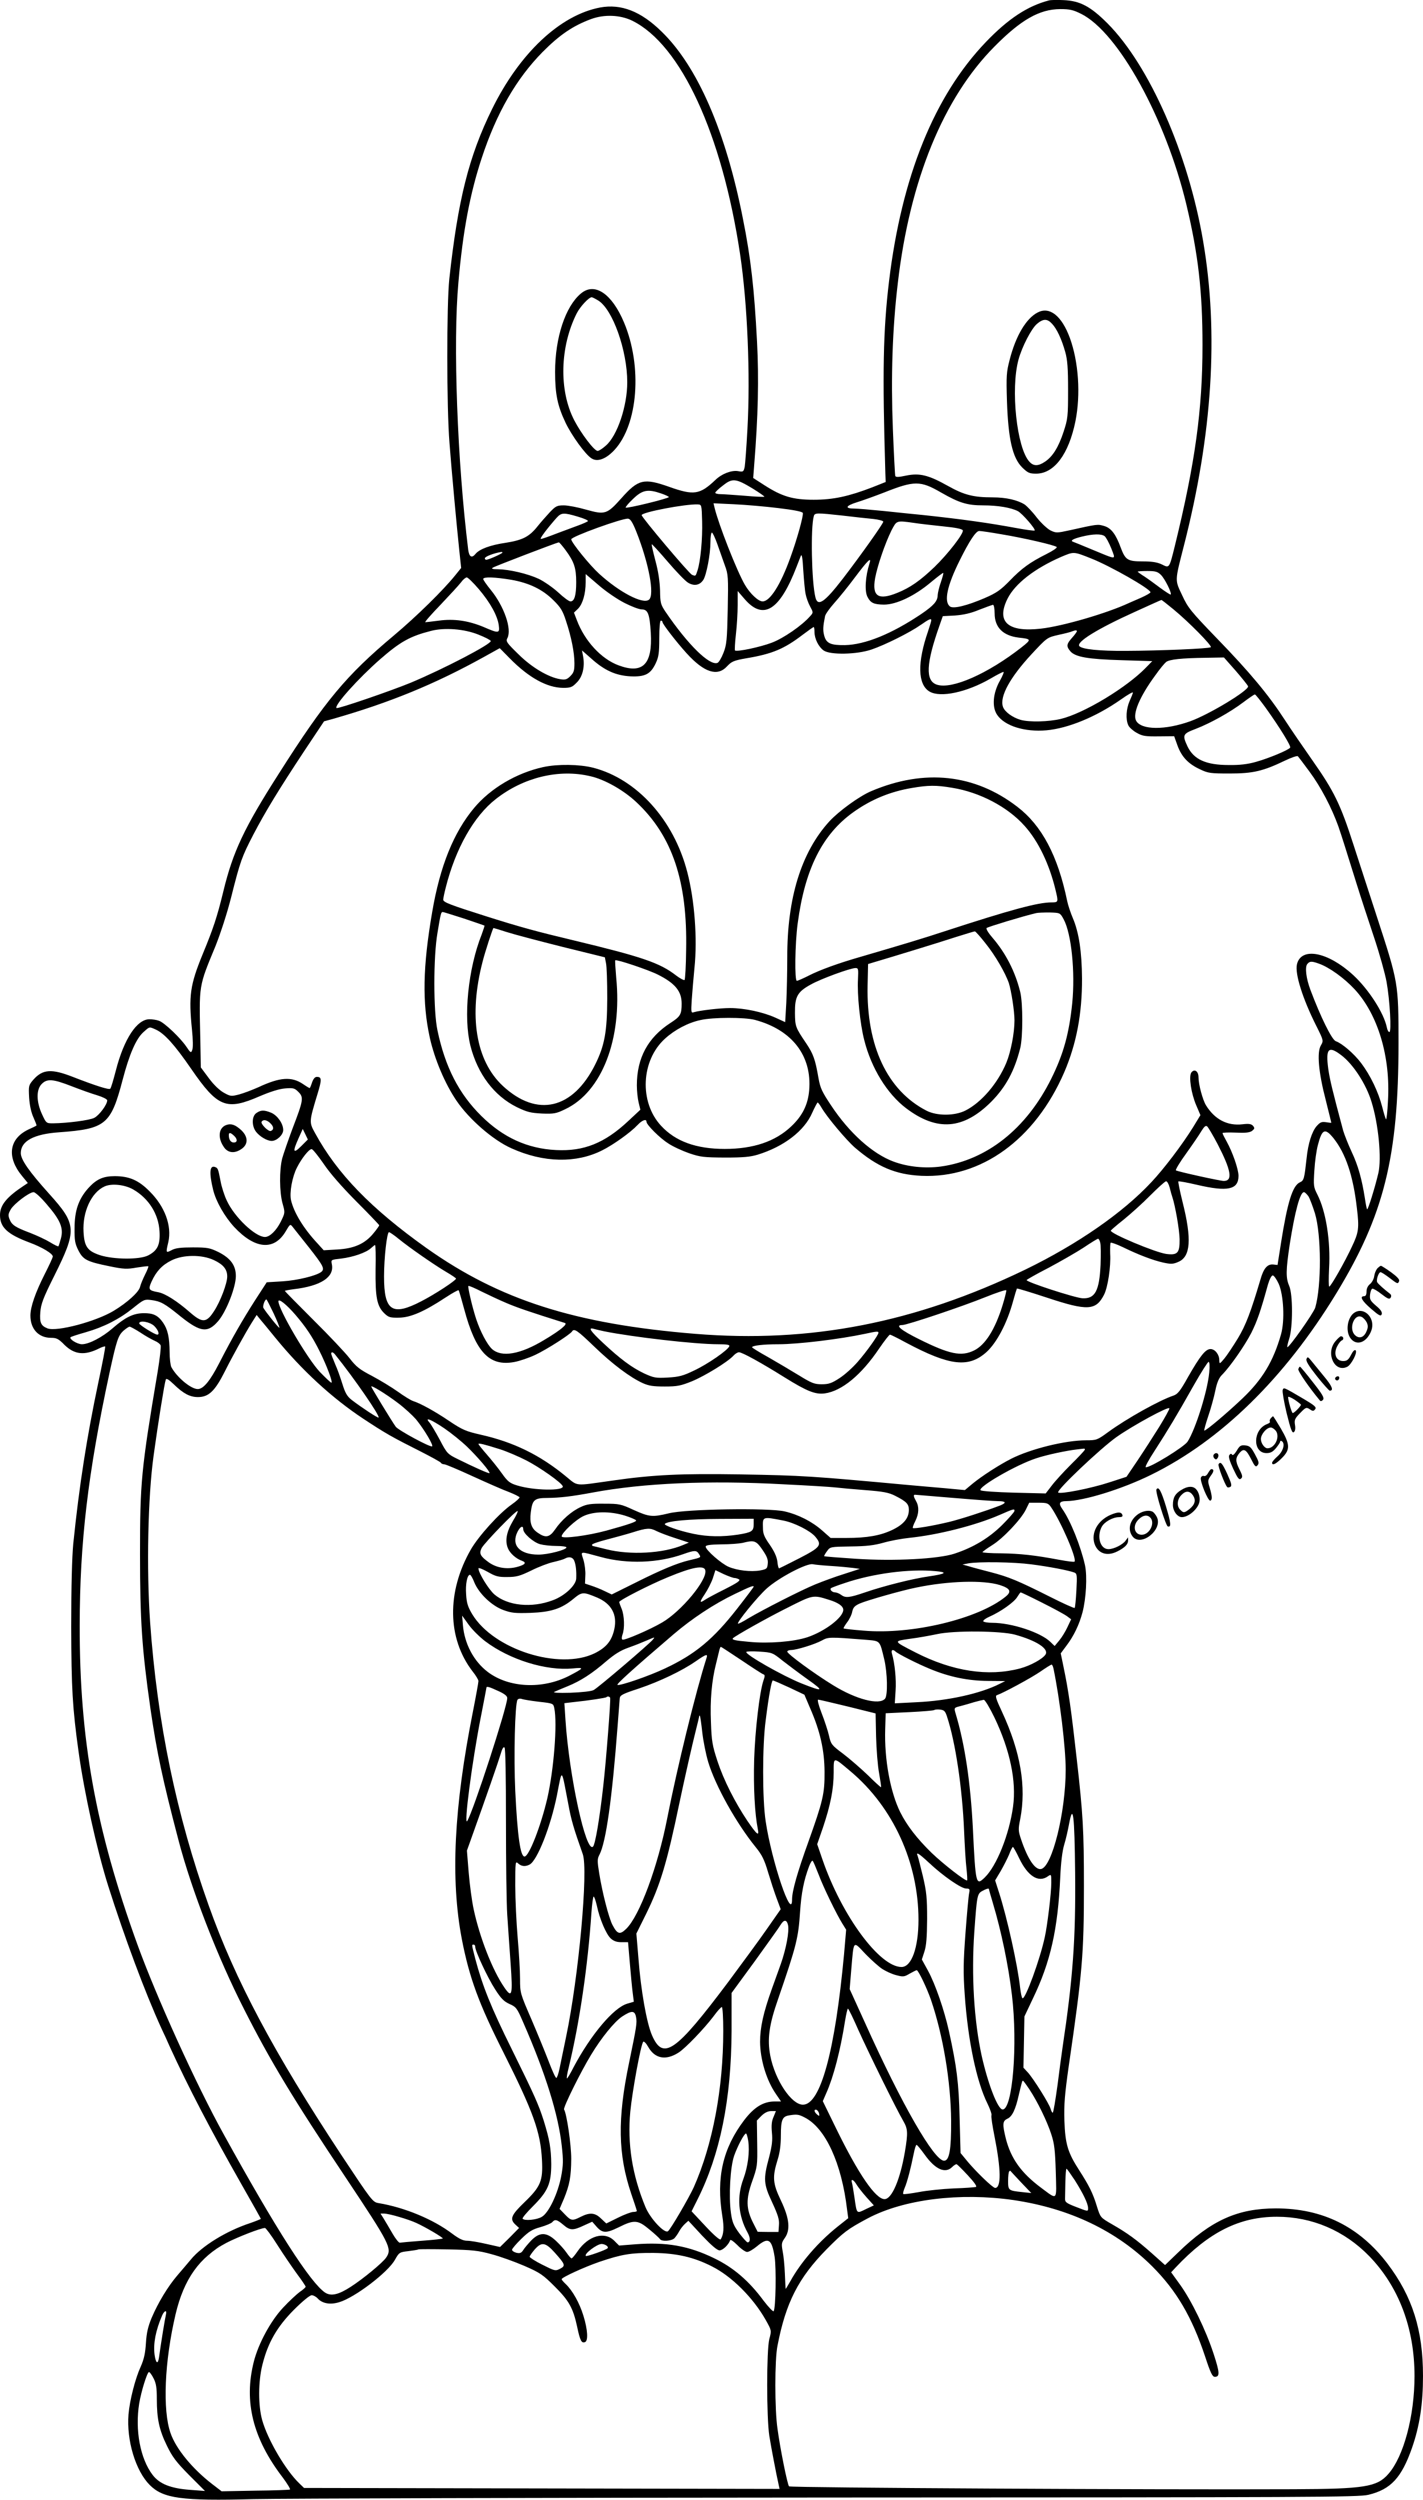 <?xml version="1.0" encoding="UTF-8"?>
<svg xmlns="http://www.w3.org/2000/svg" version="1.0" viewBox="0 0 889.301 1561.44" preserveAspectRatio="xMidYMid meet">
  <g transform="translate(-538,1777.674) scale(0.1,-0.1)" fill="#000000" stroke="none">
    <path d="M11935 17774 c-134 -35 -255 -115 -394 -260 -322 -336 -526 -840 -605 -1494 -37 -310 -42 -566 -23 -1200 l2 -54 -83 -33 c-148 -57 -245 -78 -367 -78 -131 0 -199 21 -308 91 l-70 45 6 77 c25 309 30 543 18 775 -17 326 -38 518 -88 767 -107 545 -284 953 -510 1171 -128 125 -251 173 -382 149 -250 -47 -504 -285 -676 -635 -145 -295 -213 -566 -267 -1060 -17 -159 -17 -805 1 -1025 14 -182 45 -518 62 -678 l11 -103 -38 -47 c-75 -93 -242 -257 -384 -376 -296 -248 -428 -406 -717 -861 -218 -341 -287 -488 -347 -735 -39 -161 -63 -233 -130 -395 -78 -191 -88 -258 -66 -472 6 -58 7 -110 2 -123 -8 -23 -10 -22 -39 21 -39 56 -134 146 -168 159 -15 6 -42 10 -61 10 -78 0 -159 -122 -210 -320 -15 -58 -30 -109 -35 -114 -7 -8 -90 18 -234 74 -133 52 -188 48 -246 -17 -30 -35 -31 -38 -27 -112 3 -49 13 -93 27 -124 12 -27 21 -50 19 -51 -2 -2 -24 -13 -51 -25 -121 -58 -136 -172 -40 -289 l37 -45 -24 -16 c-108 -71 -150 -122 -150 -184 0 -77 46 -120 185 -172 78 -29 145 -69 145 -87 0 -6 -22 -54 -49 -107 -60 -118 -91 -208 -91 -262 0 -84 51 -139 129 -139 34 0 47 -6 84 -44 62 -61 126 -68 217 -22 18 9 35 14 37 12 3 -2 -16 -100 -41 -218 -73 -344 -121 -652 -158 -1013 -8 -86 -13 -263 -13 -520 1 -383 8 -508 46 -780 35 -255 115 -616 185 -838 103 -324 229 -663 333 -891 16 -33 40 -86 53 -116 114 -249 258 -525 444 -852 68 -119 124 -219 124 -221 0 -2 -30 -14 -67 -27 -149 -49 -301 -143 -370 -227 -21 -25 -59 -70 -85 -100 -59 -69 -120 -170 -160 -264 -23 -55 -32 -94 -36 -158 -4 -63 -12 -101 -32 -146 -35 -76 -69 -210 -77 -300 -13 -161 44 -352 133 -441 84 -84 199 -100 649 -88 182 4 1808 9 3615 10 3006 1 3291 2 3352 17 140 34 207 106 273 295 47 135 68 273 68 447 0 288 -66 496 -222 702 -176 231 -405 345 -697 345 -239 0 -404 -74 -611 -275 l-82 -79 -83 74 c-95 84 -152 126 -252 183 -69 40 -69 40 -91 110 -25 82 -48 128 -111 226 -71 110 -87 163 -92 309 -3 102 2 164 27 340 85 582 95 700 95 1125 0 351 -6 451 -45 795 -35 312 -51 424 -84 582 l-16 77 35 47 c46 60 81 133 101 209 23 88 30 225 16 293 -27 121 -91 281 -143 354 -24 34 -17 48 25 48 110 1 350 75 532 165 435 214 832 602 1154 1129 300 491 391 854 391 1566 0 377 -1 379 -135 790 -46 140 -112 345 -148 455 -80 248 -120 330 -255 522 -59 84 -137 198 -174 255 -100 154 -218 296 -420 504 -166 172 -184 194 -220 272 -46 98 -47 84 10 307 179 698 219 1330 121 1905 -93 547 -336 1098 -598 1361 -106 106 -172 141 -276 145 -38 2 -79 1 -90 -2z m202 -84 c232 -116 528 -653 657 -1190 74 -309 101 -543 101 -880 0 -403 -46 -735 -172 -1250 -36 -145 -34 -143 -82 -119 -29 14 -62 19 -121 19 -93 0 -107 9 -136 86 -31 85 -60 122 -103 135 -42 12 -38 13 -218 -27 -77 -17 -84 -17 -117 -1 -19 9 -58 45 -86 80 -27 36 -62 72 -76 82 -44 28 -116 45 -200 45 -121 0 -179 15 -279 71 -123 69 -178 82 -262 65 -47 -10 -65 -11 -68 -2 -2 6 -9 137 -15 291 -13 331 -3 628 31 915 75 642 285 1155 604 1476 166 168 281 233 411 234 59 0 81 -5 131 -30z m-2805 -43 c303 -150 560 -706 673 -1457 46 -308 65 -753 46 -1096 -6 -110 -14 -215 -17 -233 -7 -32 -9 -33 -43 -27 -41 6 -101 -17 -141 -56 -96 -91 -134 -97 -286 -43 -161 57 -195 49 -303 -73 -87 -97 -100 -102 -217 -69 -52 15 -115 27 -140 27 -42 0 -51 -4 -88 -43 -22 -24 -56 -62 -75 -86 -53 -67 -94 -88 -202 -105 -95 -14 -163 -39 -188 -70 -23 -28 -39 -18 -45 27 -68 550 -96 1292 -61 1672 28 319 72 552 146 776 92 279 214 492 379 660 107 108 191 165 305 207 82 30 182 26 257 -11z m752 -2922 c42 -26 75 -49 73 -51 -2 -2 -57 0 -123 6 -65 5 -134 10 -151 10 -18 0 -33 4 -33 9 0 4 21 25 48 45 59 47 80 45 186 -19z m1176 -24 c115 -66 164 -81 265 -81 90 0 173 -14 216 -36 27 -14 113 -113 105 -121 -2 -3 -53 4 -113 15 -172 32 -343 56 -588 82 -55 5 -165 17 -244 25 -79 8 -161 15 -182 15 -61 0 -55 17 15 39 36 11 114 39 173 62 187 74 225 74 353 0z m-1747 -7 c26 -9 47 -19 47 -22 0 -9 -263 -73 -270 -66 -2 3 18 28 47 55 58 56 92 62 176 33z m255 -174 c3 -107 -10 -249 -29 -307 -12 -36 -11 -36 -34 -27 -18 7 -315 359 -315 373 0 18 273 70 350 67 25 -1 25 -2 28 -106z m476 83 c93 -11 150 -22 153 -30 6 -14 -36 -166 -79 -283 -60 -166 -126 -270 -172 -270 -27 0 -79 49 -111 104 -50 86 -164 376 -189 480 l-7 29 128 -6 c70 -3 195 -14 277 -24z m-1251 -54 c38 -11 66 -24 61 -28 -5 -4 -31 -16 -59 -26 -27 -10 -89 -33 -137 -51 -48 -19 -92 -34 -98 -34 -10 0 39 65 99 133 30 32 43 33 134 6z m1654 7 c70 -8 156 -18 191 -21 34 -4 62 -11 62 -17 0 -12 -143 -213 -252 -355 -115 -149 -157 -178 -172 -118 -24 96 -31 436 -10 508 6 21 17 21 181 3z m-1290 -101 c78 -197 115 -394 79 -424 -37 -31 -184 45 -313 163 -60 55 -173 195 -173 214 0 17 319 132 355 129 15 -2 28 -22 52 -82z m1731 56 c37 -6 120 -15 185 -22 80 -8 120 -16 124 -25 7 -19 -93 -148 -178 -230 -89 -85 -151 -128 -230 -160 -120 -49 -160 -23 -140 91 14 77 62 217 102 298 33 63 30 63 137 48z m553 -72 c138 -23 329 -67 343 -79 4 -5 -24 -24 -64 -44 -104 -52 -156 -90 -231 -168 -56 -57 -81 -75 -155 -107 -112 -48 -197 -69 -218 -52 -38 31 -17 129 61 286 62 125 102 185 123 185 10 0 73 -9 141 -21z m-1778 -61 c14 -40 35 -100 47 -133 21 -56 22 -73 18 -275 -4 -192 -7 -221 -27 -272 -12 -31 -29 -59 -37 -62 -50 -19 -185 114 -324 318 -31 46 -34 56 -35 135 -2 56 -11 120 -29 185 -14 54 -25 101 -23 103 2 2 47 -47 100 -109 53 -62 110 -121 127 -131 38 -23 73 -16 95 17 20 30 45 162 45 237 0 32 4 59 9 59 5 0 20 -33 34 -72z m2420 50 c9 -7 28 -42 42 -77 28 -74 40 -73 -120 -7 -60 25 -114 47 -120 49 -18 7 3 19 57 32 70 17 120 18 141 3z m-3369 -87 c54 -73 67 -112 67 -201 0 -82 -11 -120 -36 -120 -9 0 -43 25 -76 56 -34 31 -89 69 -122 85 -69 32 -184 59 -255 60 -35 0 -43 3 -32 10 13 9 395 155 412 158 3 1 22 -21 42 -48z m-394 -16 c0 -6 -87 -45 -101 -45 -5 0 -9 4 -9 9 0 11 54 32 103 40 4 0 7 -1 7 -4z m3680 -37 c119 -47 370 -190 370 -211 0 -4 -26 -19 -57 -33 -32 -14 -67 -29 -78 -34 -134 -63 -414 -145 -550 -160 -207 -24 -281 43 -208 188 47 93 168 187 332 259 83 35 78 36 191 -9z m-1785 -223 c4 -22 17 -57 28 -77 20 -37 20 -38 1 -59 -51 -59 -167 -139 -241 -167 -71 -27 -220 -59 -230 -48 -2 2 0 47 6 100 6 52 11 135 11 183 l0 88 45 -52 c116 -133 218 -69 323 203 10 27 23 58 27 69 6 14 11 -15 15 -90 4 -60 10 -128 15 -150z m399 193 c-26 -82 -32 -175 -12 -211 19 -37 40 -46 102 -47 78 0 192 54 294 140 41 34 75 60 77 58 2 -2 -5 -28 -15 -58 -11 -30 -19 -66 -20 -80 0 -38 -24 -65 -103 -119 -185 -124 -349 -191 -477 -194 -89 -1 -116 11 -129 59 -9 33 -8 57 5 121 2 13 28 49 57 82 29 32 89 106 132 164 79 105 103 128 89 85z m1822 -73 c24 -24 69 -114 60 -122 -2 -2 -30 16 -63 40 -32 24 -77 57 -100 72 -24 15 -43 29 -43 31 0 2 27 4 60 4 51 0 65 -4 86 -25z m-3352 -175 c43 -22 91 -40 107 -40 38 0 49 -28 56 -145 12 -198 -50 -261 -202 -204 -108 40 -211 152 -260 282 l-18 47 26 25 c29 30 47 93 47 165 l0 51 83 -71 c45 -39 117 -88 161 -110z m-911 86 c71 -84 116 -165 124 -225 7 -51 0 -52 -94 -11 -96 40 -186 53 -280 40 -41 -5 -79 -10 -85 -10 -6 0 37 49 95 109 57 60 115 123 128 140 12 17 29 31 36 31 7 0 41 -33 76 -74z m203 59 c112 -20 195 -60 263 -128 45 -44 58 -66 78 -128 34 -102 53 -200 53 -265 0 -46 -4 -59 -26 -81 -21 -21 -32 -24 -62 -19 -75 12 -180 74 -263 157 -73 71 -79 80 -68 100 29 55 -20 198 -104 301 -26 32 -47 62 -47 68 0 15 74 12 176 -5z m4137 -184 c95 -78 243 -228 234 -237 -9 -9 -318 -22 -532 -23 -164 -1 -270 10 -289 29 -24 25 110 108 349 216 88 40 161 73 163 73 2 1 36 -26 75 -58z m-1117 -26 c0 -87 52 -139 150 -151 81 -9 81 -11 18 -61 -211 -165 -435 -264 -529 -233 -73 24 -68 131 17 371 l20 57 76 4 c54 4 99 14 152 36 41 16 80 30 85 31 6 1 11 -22 11 -54z m-396 -43 c0 -5 -9 -35 -20 -68 -68 -196 -65 -333 9 -377 68 -40 233 -5 383 82 39 23 75 41 79 41 5 0 -5 -25 -22 -55 -44 -78 -51 -165 -17 -214 47 -69 172 -108 308 -96 135 12 310 84 463 191 42 30 77 50 77 45 0 -5 -9 -28 -20 -52 -22 -49 -26 -115 -9 -152 6 -14 30 -35 53 -48 36 -20 53 -23 138 -22 l96 1 21 -59 c26 -70 67 -114 141 -148 50 -24 66 -26 185 -26 145 0 209 15 344 80 41 20 78 32 82 28 4 -4 37 -48 74 -98 70 -95 137 -223 179 -340 24 -70 35 -106 116 -365 23 -74 71 -220 106 -325 35 -104 70 -230 79 -280 21 -115 32 -315 18 -315 -6 0 -13 13 -16 29 -18 89 -112 236 -209 326 -159 147 -328 179 -353 67 -13 -59 37 -216 120 -381 47 -94 47 -95 30 -124 -26 -43 -15 -168 30 -341 19 -77 35 -140 35 -142 0 -2 -15 0 -33 3 -28 4 -37 0 -60 -26 -29 -35 -52 -108 -61 -196 -15 -135 -17 -142 -43 -154 -45 -21 -77 -123 -117 -376 l-22 -140 -26 3 c-37 4 -61 -23 -81 -94 -60 -202 -91 -285 -142 -369 -30 -49 -68 -106 -84 -125 -30 -35 -30 -35 -31 -10 0 36 -27 70 -55 70 -31 0 -65 -43 -140 -174 -49 -88 -65 -108 -92 -117 -87 -29 -290 -142 -408 -228 -67 -49 -72 -51 -137 -51 -129 0 -345 -53 -468 -115 -75 -38 -185 -109 -242 -156 l-48 -40 -117 11 c-65 5 -167 15 -228 20 -622 57 -662 60 -1059 67 -371 6 -544 -2 -801 -39 -241 -34 -210 -37 -290 28 -162 133 -326 213 -531 259 -92 21 -114 30 -196 85 -90 61 -181 111 -226 125 -13 4 -56 30 -96 59 -41 29 -114 73 -163 99 -75 39 -97 56 -138 109 -27 35 -129 143 -227 240 -98 98 -178 179 -178 181 0 2 26 7 57 11 168 20 253 75 237 155 -6 29 -6 29 57 36 75 9 157 37 187 65 12 11 24 20 26 20 3 0 5 -69 3 -152 -2 -175 9 -231 55 -275 26 -25 36 -28 92 -27 72 1 157 38 289 125 43 28 80 49 83 46 3 -2 18 -56 35 -118 72 -269 157 -359 313 -330 33 6 92 26 132 45 72 34 217 127 229 146 13 21 33 7 138 -94 113 -109 223 -192 304 -229 38 -17 66 -21 138 -21 78 0 101 5 170 33 80 33 224 121 259 160 11 12 26 21 34 21 20 0 138 -65 282 -155 143 -89 195 -110 255 -102 106 15 228 115 339 280 33 48 63 87 68 87 4 0 49 -22 100 -50 274 -146 392 -159 504 -58 64 59 128 181 164 313 12 44 24 82 25 83 2 2 88 -24 191 -58 251 -83 303 -80 354 20 23 45 43 175 38 255 -1 35 0 66 3 69 3 3 37 -9 75 -27 98 -48 190 -83 254 -97 47 -10 61 -10 93 4 78 32 86 142 27 376 -17 68 -28 125 -26 127 3 3 55 -7 116 -21 192 -45 260 -31 260 56 0 41 -37 148 -75 216 -14 25 -25 47 -25 51 0 3 37 5 82 3 61 -3 88 0 103 11 16 13 17 17 6 31 -11 12 -25 15 -66 10 -95 -11 -173 30 -228 118 -21 34 -47 131 -47 175 0 39 -26 56 -45 30 -17 -24 -1 -131 31 -205 l26 -61 -47 -77 c-68 -109 -180 -257 -260 -342 -178 -191 -461 -387 -786 -545 -689 -333 -1346 -461 -2064 -402 -752 61 -1223 212 -1680 536 -347 247 -558 465 -695 716 -39 70 -39 71 14 246 28 91 27 107 -4 107 -12 0 -22 -12 -30 -35 -6 -19 -13 -35 -15 -35 -2 0 -21 11 -41 25 -71 48 -143 44 -278 -19 -40 -18 -96 -39 -123 -46 -47 -12 -53 -12 -94 11 -27 15 -63 49 -94 91 l-50 67 -3 168 c-8 353 -12 332 95 591 31 78 73 206 98 306 57 226 66 250 139 391 76 145 159 281 319 523 l122 183 55 15 c357 102 639 218 944 387 l99 55 66 -67 c117 -118 230 -180 330 -181 47 0 57 4 85 33 37 36 52 99 40 164 l-7 37 57 -50 c84 -76 155 -107 246 -112 92 -4 126 14 158 82 18 38 22 64 22 156 0 67 4 110 10 110 6 0 10 -4 10 -9 0 -12 89 -127 151 -195 109 -120 192 -147 252 -82 29 31 42 37 122 51 162 27 236 59 349 145 36 27 68 50 71 50 3 0 5 -14 5 -31 0 -42 26 -94 58 -116 42 -28 205 -25 297 6 86 29 242 107 310 155 52 36 65 42 65 28z m-2831 -89 c41 -16 76 -34 78 -40 6 -18 -290 -173 -503 -262 -130 -53 -454 -164 -461 -157 -16 16 137 186 273 305 126 110 188 144 318 177 85 22 208 12 295 -23z m3741 21 c0 -4 -13 -22 -30 -41 -35 -39 -37 -53 -12 -83 30 -37 110 -51 320 -57 l193 -6 -38 -39 c-120 -125 -390 -288 -534 -322 -74 -18 -196 -21 -250 -6 -52 15 -101 51 -111 82 -22 64 45 185 182 332 94 101 95 101 165 117 38 8 77 18 85 22 21 8 30 8 30 1z m995 -250 c41 -48 75 -90 75 -95 0 -28 -244 -175 -360 -217 -158 -57 -308 -56 -340 3 -23 43 23 152 122 286 26 37 56 73 65 80 19 17 99 25 250 27 l112 2 76 -86z m183 -226 c89 -124 161 -241 155 -251 -9 -15 -134 -67 -213 -89 -52 -15 -104 -21 -170 -20 -144 0 -220 35 -259 117 -33 71 -30 78 52 109 93 36 215 104 297 166 36 27 68 49 72 49 4 1 33 -36 66 -81z m333 -1600 c64 -22 158 -89 225 -161 146 -158 225 -423 208 -699 -3 -65 -9 -116 -12 -113 -3 3 -14 38 -24 78 -24 93 -73 196 -132 274 -44 58 -118 122 -158 136 -25 9 -96 154 -159 322 -26 69 -35 141 -19 160 15 18 26 19 71 3z m-7268 -412 c55 -25 118 -95 222 -246 166 -241 219 -262 430 -170 66 28 120 45 157 48 51 4 59 2 83 -22 34 -34 31 -52 -37 -229 -27 -73 -56 -156 -64 -185 -19 -72 -18 -212 2 -283 16 -57 16 -58 -11 -113 -28 -56 -69 -96 -99 -96 -60 0 -190 123 -238 226 -16 33 -33 87 -39 120 -16 82 -17 84 -35 91 -34 13 -38 -36 -12 -142 17 -72 72 -168 132 -233 130 -139 250 -149 322 -26 27 46 28 46 43 27 9 -11 55 -70 104 -131 87 -111 98 -131 75 -150 -30 -24 -149 -53 -242 -59 l-99 -6 -72 -111 c-78 -122 -144 -236 -225 -394 -57 -111 -99 -162 -134 -162 -43 0 -131 74 -165 137 -6 12 -11 55 -11 95 -1 91 -11 139 -41 183 -32 46 -62 60 -123 59 -63 -1 -114 -26 -192 -94 -64 -56 -148 -100 -192 -100 -29 0 -82 33 -71 44 3 3 45 17 95 31 115 33 212 83 297 152 66 53 71 55 113 49 59 -8 83 -21 186 -105 121 -96 166 -102 231 -27 51 59 111 212 111 282 0 67 -33 112 -111 151 -52 25 -68 28 -158 28 -74 0 -108 -4 -132 -17 -37 -19 -37 -18 -21 50 23 102 -22 223 -117 317 -69 70 -128 95 -218 95 -74 0 -116 -20 -167 -77 -59 -67 -84 -139 -84 -248 -1 -77 3 -97 24 -139 30 -58 52 -70 195 -99 87 -18 109 -19 169 -8 38 6 71 10 73 8 2 -3 -7 -26 -21 -53 -13 -27 -28 -62 -31 -77 -9 -33 -80 -97 -164 -148 -111 -67 -355 -132 -414 -110 -41 16 -50 36 -45 101 4 51 17 87 86 225 144 289 142 323 -31 515 -125 139 -177 213 -177 254 0 75 81 119 240 130 290 21 323 48 396 326 42 161 85 260 131 300 39 35 35 34 76 16z m7410 -161 c74 -56 155 -181 188 -290 44 -140 64 -355 43 -446 -21 -90 -65 -231 -70 -226 -3 2 -9 33 -14 68 -19 120 -42 204 -82 289 -22 47 -46 108 -54 135 -65 242 -84 320 -93 385 -17 128 1 147 82 85z m-7936 -193 c54 -21 126 -47 161 -57 35 -11 62 -24 62 -32 0 -26 -50 -93 -81 -109 -30 -15 -166 -33 -257 -34 -43 0 -43 0 -70 58 -35 77 -36 150 -3 186 34 36 70 34 188 -12z m7162 -361 c85 -164 97 -231 39 -231 -23 0 -286 58 -299 66 -5 2 24 51 65 107 40 56 83 119 95 140 17 27 26 35 35 28 7 -6 36 -55 65 -110z m-5727 -14 c-50 -50 -55 -36 -16 50 l26 58 16 -33 16 -33 -42 -42z m6451 51 c77 -96 124 -236 147 -439 15 -124 11 -151 -31 -239 -42 -91 -132 -250 -142 -250 -4 0 -4 51 -1 113 10 171 -19 356 -73 462 -24 47 -25 56 -19 149 3 55 13 127 22 160 26 100 44 109 97 44z m-6311 -160 c40 -60 114 -144 205 -236 79 -79 143 -146 143 -149 0 -3 -16 -26 -36 -50 -53 -65 -120 -95 -225 -101 l-86 -5 -38 42 c-88 94 -148 193 -166 270 -11 47 7 147 37 205 29 57 74 114 91 115 7 1 40 -41 75 -91z m5288 -150 c6 -24 13 -49 16 -57 19 -56 45 -208 46 -265 1 -86 -13 -101 -83 -92 -68 9 -354 129 -347 146 2 4 38 35 81 69 43 35 118 102 165 150 48 48 92 88 99 89 7 1 17 -17 23 -40z m-6476 -12 c96 -56 157 -153 163 -261 5 -84 -13 -121 -73 -151 -53 -26 -213 -25 -298 2 -79 26 -99 53 -104 146 -7 125 49 247 132 284 44 20 127 11 180 -20z m-541 -93 c84 -97 105 -147 88 -211 -7 -26 -14 -48 -16 -50 -2 -3 -26 9 -52 25 -26 16 -82 42 -123 58 -95 36 -115 49 -130 85 -10 25 -9 34 7 62 21 36 116 108 143 108 10 0 47 -34 83 -77z m7884 51 c9 -14 27 -63 41 -107 40 -136 41 -449 2 -587 -9 -33 -167 -256 -175 -248 -2 2 3 26 12 53 23 72 23 276 0 329 -22 50 -21 99 3 259 33 210 65 327 89 327 6 0 18 -12 28 -26z m-5684 -267 c65 -53 223 -163 300 -208 31 -18 57 -36 57 -39 -1 -12 -132 -98 -218 -142 -181 -94 -232 -60 -232 155 0 115 18 277 31 277 5 0 33 -19 62 -43z m4383 -23 c4 -14 4 -76 2 -138 -8 -163 -34 -212 -112 -209 -46 2 -357 103 -350 114 2 4 64 39 138 77 73 39 171 95 217 125 46 31 87 56 91 56 4 1 11 -11 14 -25z m-5540 -108 c60 -28 84 -58 84 -103 0 -42 -42 -154 -81 -214 -49 -77 -74 -78 -155 -7 -78 68 -152 115 -195 123 -60 11 -64 17 -42 66 29 64 66 104 125 133 72 36 189 37 264 2z m6655 -148 c31 -70 39 -229 15 -315 -48 -169 -116 -283 -244 -404 -97 -92 -230 -204 -236 -198 -2 2 9 43 25 90 16 47 36 119 44 159 11 53 23 80 42 99 50 50 142 182 183 262 37 74 59 138 104 302 10 33 22 57 30 57 7 0 24 -24 37 -52z m-4825 -121 c66 -28 138 -53 364 -124 20 -6 -25 -44 -127 -105 -151 -92 -270 -112 -329 -57 -30 28 -73 110 -98 186 -24 72 -54 202 -49 207 3 3 40 -13 83 -35 43 -21 113 -54 156 -72z m3099 -15 c-47 -151 -108 -247 -178 -281 -80 -39 -153 -24 -344 71 -113 56 -152 88 -104 88 30 0 375 116 516 173 72 29 132 49 134 44 1 -4 -9 -47 -24 -95z m-4555 -49 c22 -47 38 -88 36 -90 -3 -4 -82 94 -100 124 -6 11 9 53 19 53 2 0 22 -39 45 -87z m137 -10 c65 -76 105 -136 148 -222 46 -91 87 -201 76 -201 -5 0 -37 31 -73 68 -77 82 -257 388 -258 440 0 21 51 -20 107 -85z m-125 -144 c166 -203 353 -375 548 -504 138 -91 178 -114 357 -204 67 -34 125 -66 128 -71 3 -6 13 -10 22 -10 8 0 89 -34 180 -76 90 -41 192 -86 226 -98 33 -13 62 -28 64 -32 1 -5 -21 -25 -48 -44 -78 -54 -209 -199 -257 -283 -151 -264 -147 -554 11 -760 21 -26 37 -53 37 -61 0 -8 -15 -92 -34 -188 -120 -603 -141 -1050 -70 -1423 47 -242 106 -403 259 -706 188 -374 233 -499 242 -674 7 -131 -8 -167 -111 -266 -82 -79 -92 -104 -54 -139 l22 -20 -59 -60 -60 -59 -85 19 c-47 11 -101 20 -120 20 -26 0 -51 12 -95 45 -118 89 -296 163 -458 190 -38 6 -43 13 -232 298 -423 641 -665 1095 -831 1562 -203 570 -321 1140 -366 1770 -23 332 -14 780 22 1040 29 210 68 453 76 474 3 10 18 2 52 -31 58 -56 99 -78 149 -78 67 0 106 37 168 160 46 92 127 238 168 304 l31 49 20 -25 c12 -14 56 -67 98 -119z m-758 75 c25 -25 35 -54 19 -54 -16 0 -113 61 -113 70 0 22 67 10 94 -16z m-85 -42 c32 -22 73 -44 89 -51 17 -7 33 -20 36 -28 3 -8 -5 -83 -19 -166 -103 -612 -110 -690 -110 -1137 0 -417 12 -594 65 -965 40 -275 76 -444 176 -825 81 -309 244 -730 410 -1055 162 -320 307 -560 635 -1051 277 -416 290 -442 253 -498 -20 -31 -142 -132 -221 -183 -77 -50 -124 -61 -161 -37 -91 60 -307 396 -634 989 -172 310 -423 863 -542 1193 -259 718 -359 1271 -358 1987 1 520 51 946 186 1575 44 202 54 233 86 263 17 15 35 27 40 27 5 0 36 -17 69 -38z m2896 9 c179 -36 568 -81 713 -81 54 0 73 -3 70 -12 -8 -24 -133 -111 -218 -151 -72 -35 -97 -41 -167 -45 -75 -4 -87 -2 -148 26 -76 36 -149 90 -258 192 -76 71 -93 96 -59 87 9 -3 40 -10 67 -16z m1715 -9 c0 -14 -73 -117 -129 -181 -31 -36 -82 -82 -115 -103 -49 -32 -68 -38 -111 -38 -45 0 -63 7 -141 55 -49 30 -135 81 -191 113 -56 31 -103 60 -103 63 0 11 71 19 164 19 125 0 386 32 541 65 73 16 85 17 85 7z m-3396 -136 c120 -149 282 -384 272 -394 -5 -4 -108 64 -168 110 -29 23 -40 42 -58 99 -12 39 -32 96 -46 126 -13 31 -24 59 -24 64 0 13 11 11 24 -5z m5463 -113 c-11 -118 -86 -355 -135 -431 -22 -34 -241 -168 -262 -160 -5 2 20 48 56 103 82 127 140 223 244 408 46 81 88 147 93 147 6 0 8 -25 4 -67z m-5070 -190 c40 -30 90 -76 112 -101 51 -62 113 -166 101 -170 -15 -5 -211 101 -227 123 -25 35 -153 245 -153 251 0 10 93 -47 167 -103z m4757 -150 c-37 -59 -98 -154 -135 -209 l-69 -102 -108 -35 c-116 -38 -307 -75 -319 -63 -13 13 264 275 364 346 102 72 326 194 331 180 2 -4 -27 -57 -64 -117z m-4469 -7 c44 -30 110 -83 146 -118 69 -67 144 -156 138 -163 -4 -4 -92 35 -199 88 -63 31 -67 35 -112 121 -26 48 -55 97 -64 107 -33 37 9 20 91 -35z m350 -132 c44 -14 118 -46 165 -70 85 -44 220 -139 227 -161 10 -30 -182 -27 -285 5 -46 14 -59 24 -96 76 -24 34 -67 87 -95 119 -28 32 -51 61 -51 64 0 7 37 -2 135 -33z m3655 -2 c0 -4 -39 -46 -86 -92 -47 -47 -102 -107 -122 -134 l-37 -48 -199 5 c-109 3 -202 9 -208 15 -19 19 224 160 349 200 62 21 190 48 253 55 19 2 38 5 43 5 4 1 7 -1 7 -6z m-1879 -217 c146 -7 288 -16 315 -19 27 -3 112 -11 189 -17 116 -9 149 -15 190 -36 69 -35 85 -51 85 -87 0 -52 -32 -91 -102 -125 -75 -36 -158 -51 -290 -51 l-97 0 -51 45 c-64 57 -150 101 -237 121 -101 23 -615 15 -723 -12 -103 -25 -122 -23 -220 21 -80 37 -90 39 -185 39 -81 1 -109 -3 -146 -21 -56 -25 -120 -81 -160 -140 -35 -50 -59 -55 -109 -20 -39 26 -51 62 -43 126 10 80 22 91 106 91 75 1 149 9 282 34 317 59 723 77 1196 51z m1059 -85 c129 -11 254 -20 278 -20 50 0 54 -11 10 -28 -94 -36 -250 -86 -317 -102 -104 -25 -220 -44 -226 -38 -3 2 4 22 15 43 23 46 25 90 5 125 -16 28 -18 40 -7 40 4 0 113 -9 242 -20z m608 -57 c63 -92 164 -325 147 -341 -2 -3 -44 2 -92 11 -160 30 -247 39 -365 41 -65 0 -118 4 -118 7 0 3 27 23 59 43 69 42 182 162 212 223 l21 43 58 0 c53 0 61 -3 78 -27z m-228 -24 c0 -6 -35 -46 -77 -88 -82 -81 -179 -140 -298 -179 -99 -33 -378 -48 -616 -32 -107 7 -196 14 -198 16 -2 2 6 16 17 31 20 28 21 28 149 30 97 1 146 7 203 23 41 12 116 26 165 31 176 18 410 77 560 142 92 40 95 41 95 26z m-3134 -62 c-41 -69 -51 -125 -32 -171 13 -32 51 -66 89 -79 29 -11 19 -24 -28 -37 -63 -18 -129 -8 -178 26 -56 40 -64 56 -47 91 18 33 217 239 225 231 3 -3 -10 -30 -29 -61z m698 33 c36 -11 68 -25 71 -30 5 -8 -43 -25 -185 -64 -117 -32 -280 -53 -280 -36 0 22 88 104 135 126 65 31 166 32 259 4z m990 -31 c69 -13 170 -64 201 -101 44 -52 34 -66 -100 -135 -66 -34 -123 -62 -126 -63 -4 0 -9 20 -11 44 -4 29 -19 62 -47 103 -34 48 -43 69 -43 105 -2 73 -4 72 126 47z m-184 -23 c0 -44 -11 -51 -97 -65 -99 -15 -190 -14 -280 5 -88 18 -187 53 -178 62 17 18 150 30 343 31 l212 1 0 -34z m-1440 -32 c0 -26 63 -81 105 -93 22 -6 68 -11 103 -11 34 0 62 -4 62 -9 0 -15 -114 -45 -175 -45 -119 0 -173 60 -130 144 17 33 35 40 35 14z m833 -11 c18 -9 70 -29 117 -44 l85 -28 -36 -15 c-125 -53 -331 -64 -478 -27 -46 11 -85 21 -87 21 -2 0 -4 4 -4 8 0 5 41 19 92 32 50 13 123 33 162 45 88 28 109 29 149 8z m662 -117 c28 -41 36 -61 33 -87 -3 -31 -6 -34 -48 -42 -58 -10 -144 0 -197 23 -46 20 -143 105 -143 126 0 9 26 13 98 14 53 0 113 5 132 9 74 19 85 15 125 -43z m-397 -26 c14 -23 17 -21 -63 -40 -72 -17 -172 -58 -337 -141 l-145 -72 -44 21 c-24 12 -62 27 -84 34 l-39 13 2 50 c2 28 -4 72 -12 99 -17 56 -29 54 109 17 165 -45 358 -38 515 18 71 25 83 25 98 1z m-779 -43 c10 -25 14 -64 12 -111 -2 -42 -72 -108 -146 -135 -132 -50 -282 -35 -365 36 -36 31 -100 135 -100 163 0 6 26 -4 58 -22 49 -28 66 -33 123 -32 56 0 78 6 150 41 46 23 109 47 139 53 30 7 62 16 70 21 27 15 50 9 59 -14z m2857 -22 c111 -14 234 -38 268 -51 17 -7 18 -16 13 -111 -3 -57 -8 -107 -11 -110 -3 -3 -72 28 -153 69 -201 101 -259 125 -371 154 -54 14 -115 30 -137 37 l-40 11 35 7 c64 12 285 9 396 -6z m-1251 -10 c50 -3 110 -9 135 -12 l44 -6 -99 -32 c-55 -17 -136 -47 -180 -65 -90 -37 -329 -159 -420 -213 -32 -20 -61 -35 -63 -32 -8 8 120 165 178 218 75 68 250 160 289 153 14 -3 67 -8 116 -11z m-787 -28 c12 -60 -150 -255 -270 -325 -75 -44 -237 -114 -248 -107 -6 3 -5 16 0 31 15 38 12 120 -5 161 -8 19 -15 39 -15 43 0 11 192 109 302 154 156 65 230 78 236 43z m182 -47 c8 0 21 -4 29 -9 10 -7 -14 -23 -89 -61 -57 -28 -112 -58 -124 -66 -35 -24 -36 -16 -1 36 18 27 41 72 50 99 l16 50 52 -25 c29 -13 59 -24 67 -24z m1254 43 c81 -7 70 -17 -39 -33 -100 -14 -283 -60 -399 -100 -100 -34 -122 -36 -150 -15 -11 8 -28 15 -37 15 -18 0 -35 17 -26 26 2 3 42 18 88 33 174 59 403 89 563 74z m-2880 -70 c29 -70 108 -146 181 -173 52 -19 75 -21 170 -18 130 5 194 26 269 88 53 44 61 44 147 8 90 -38 128 -107 108 -198 -16 -73 -50 -114 -122 -150 -221 -108 -633 23 -766 244 -27 45 -35 70 -38 124 -5 63 7 122 24 122 5 0 17 -21 27 -47z m3284 -17 c66 -21 76 -41 36 -73 -171 -139 -586 -238 -886 -212 -67 5 -124 12 -126 14 -2 2 8 19 22 38 14 18 29 48 32 67 6 26 15 36 48 51 47 20 261 81 351 99 202 42 420 48 523 16z m-1538 -11 c0 -2 -47 -65 -105 -139 -148 -189 -261 -283 -449 -371 -99 -47 -279 -109 -297 -103 -10 3 93 96 350 316 116 99 254 190 381 251 102 49 120 56 120 46z m1804 -100 c72 -36 142 -74 156 -85 l24 -18 -23 -49 c-12 -26 -35 -64 -51 -83 l-29 -35 -28 27 c-62 59 -242 118 -362 118 -27 0 -52 4 -56 9 -3 6 15 19 40 30 70 31 153 90 172 122 10 16 19 29 22 29 3 0 64 -29 135 -65z m-1334 19 c59 -18 90 -40 90 -63 0 -47 -114 -134 -224 -171 -84 -28 -244 -41 -363 -29 -90 8 -112 13 -102 23 16 16 219 130 342 191 158 80 158 80 257 49z m-2148 -259 c154 -116 381 -186 548 -170 73 7 71 3 -21 -45 -168 -87 -380 -77 -512 24 -86 66 -144 174 -154 291 l-5 60 41 -57 c22 -31 69 -77 103 -103z m3311 41 c134 -37 213 -88 191 -124 -18 -28 -95 -70 -159 -87 -199 -53 -424 -18 -656 101 -138 71 -137 69 -33 84 49 6 125 20 169 29 106 24 400 21 488 -3z m-2264 -32 c-24 -29 -343 -301 -369 -314 -15 -8 -72 -14 -145 -17 -77 -2 -113 0 -100 6 11 5 48 21 83 35 81 33 152 79 241 156 52 44 90 68 139 85 37 13 87 33 112 44 56 24 55 24 39 5z m1332 0 c92 -8 86 -2 115 -122 20 -85 23 -224 5 -246 -35 -42 -181 -5 -326 85 -119 73 -285 195 -285 209 0 5 10 10 23 10 34 0 148 35 192 59 42 23 47 23 276 5z m-777 -128 c68 -46 130 -86 137 -88 10 -3 10 -11 0 -39 -24 -70 -52 -308 -58 -494 -5 -173 4 -338 23 -434 10 -48 -6 -35 -66 53 -78 117 -147 253 -186 371 -32 98 -37 124 -41 245 -6 136 5 258 31 361 7 30 16 66 20 82 3 15 8 27 11 27 2 0 60 -38 129 -84z m256 -2 c36 -28 108 -82 160 -119 103 -73 96 -78 -40 -24 -118 47 -355 182 -346 197 2 4 40 5 83 2 77 -5 81 -6 143 -56z m706 57 c17 -16 138 -77 216 -109 120 -50 237 -74 361 -75 l109 -1 -34 -17 c-120 -61 -323 -106 -520 -115 l-136 -7 5 79 c5 71 -5 170 -23 232 -6 22 4 29 22 13z m-1180 -39 c-69 -215 -185 -691 -246 -1002 -59 -303 -173 -611 -257 -692 -39 -38 -55 -33 -85 24 -23 43 -64 203 -83 322 -13 79 -13 91 2 119 40 79 78 343 113 807 6 80 12 155 13 168 2 20 17 28 121 62 130 44 270 111 356 171 62 43 74 47 66 21z m2168 -69 c40 -193 76 -495 76 -630 0 -266 -85 -608 -154 -621 -36 -7 -82 59 -124 183 -19 56 -19 65 -6 130 39 202 2 419 -114 669 -37 79 -44 100 -32 104 41 14 213 107 270 146 36 25 68 45 72 45 3 1 9 -11 12 -26z m-1652 -117 l95 -45 37 -87 c62 -142 88 -260 89 -394 1 -137 -10 -183 -100 -435 -70 -194 -103 -310 -103 -363 0 -139 -127 235 -165 488 -21 138 -21 473 0 630 20 159 37 250 45 250 4 0 50 -20 102 -44z m-1818 -22 c38 -17 56 -31 56 -44 0 -55 -212 -707 -250 -768 -23 -37 30 371 85 650 19 98 35 180 35 183 0 10 18 5 74 -21z m699 -42 c5 -8 -25 -393 -43 -552 -23 -205 -50 -364 -64 -378 -44 -43 -149 440 -172 790 l-7 106 59 7 c98 10 198 26 203 30 7 7 19 6 24 -3z m-446 -25 c90 -10 91 -11 97 -40 20 -97 -3 -386 -44 -565 -40 -171 -114 -362 -142 -362 -26 0 -44 126 -58 410 -10 213 -2 542 14 569 5 7 15 9 25 6 9 -4 57 -12 108 -18z m1932 -30 l173 -43 3 -144 c2 -80 10 -183 19 -230 8 -46 14 -86 12 -87 -1 -2 -39 32 -82 75 -44 42 -114 103 -155 134 -72 54 -76 59 -88 112 -7 31 -28 95 -46 141 -20 51 -28 85 -22 85 7 0 90 -20 186 -43z m916 -69 c97 -203 138 -398 116 -556 -24 -175 -102 -370 -177 -443 -55 -53 -57 -45 -74 306 -15 290 -50 527 -109 722 -9 32 -9 33 32 43 23 6 62 17 87 25 25 7 51 13 58 14 7 1 37 -49 67 -111z m-297 7 c53 -159 96 -448 107 -715 4 -91 10 -196 15 -235 4 -38 6 -72 4 -74 -7 -8 -146 99 -223 173 -89 87 -153 169 -195 253 -62 125 -100 331 -94 518 l3 100 149 7 c82 4 151 10 154 13 4 3 20 5 37 3 25 -3 32 -9 43 -43z m-1529 -100 c6 -55 23 -138 37 -185 46 -151 176 -383 298 -533 38 -47 53 -77 76 -155 16 -53 40 -127 54 -164 l25 -67 -86 -123 c-47 -68 -157 -217 -243 -333 -329 -438 -406 -492 -476 -330 -33 77 -69 280 -84 477 l-13 157 61 123 c88 179 130 318 207 688 33 156 79 361 105 464 11 43 20 81 20 84 0 3 2 3 4 1 2 -2 9 -49 15 -104z m-1227 -557 c0 -249 3 -511 8 -583 5 -71 14 -208 21 -303 14 -199 9 -220 -39 -150 -75 109 -154 312 -192 489 -11 52 -25 155 -31 230 l-11 136 30 84 c92 257 166 470 180 517 10 35 18 50 25 43 6 -6 9 -179 9 -463z m2156 312 c264 -223 422 -569 422 -925 0 -174 -43 -295 -106 -295 -137 0 -373 320 -494 671 l-33 96 36 104 c47 140 67 240 67 344 0 101 -5 100 108 5z m-1766 -205 c18 -97 32 -146 90 -310 35 -99 -25 -762 -104 -1140 -17 -82 -36 -174 -42 -203 -6 -29 -15 -54 -19 -55 -5 -1 -25 43 -46 98 -21 55 -70 175 -109 266 -71 164 -72 166 -72 255 0 49 -7 166 -15 259 -8 94 -15 239 -15 324 0 149 1 154 18 138 21 -19 45 -21 72 -7 48 26 132 239 171 435 33 169 26 175 71 -60z m3167 -428 c4 -412 -14 -660 -79 -1092 -5 -33 -19 -138 -31 -232 -13 -95 -26 -173 -30 -173 -4 0 -9 10 -13 23 -7 30 -110 194 -144 230 l-26 28 3 160 3 160 53 112 c110 228 156 432 171 757 4 94 13 166 25 205 10 33 23 90 30 128 25 135 34 62 38 -306z m-350 93 c54 -113 121 -155 179 -114 22 15 22 15 22 -40 0 -62 -24 -265 -41 -341 -30 -139 -122 -390 -139 -380 -5 3 -11 33 -15 67 -15 138 -81 436 -131 591 l-25 78 34 57 c18 31 42 78 53 104 10 27 21 48 24 48 3 0 21 -32 39 -70z m-562 -30 c86 -81 200 -160 231 -160 21 0 24 -3 19 -27 -4 -16 -14 -127 -23 -248 -14 -188 -15 -245 -5 -388 20 -287 74 -543 142 -680 16 -33 28 -66 25 -73 -3 -8 6 -66 19 -131 41 -207 43 -323 4 -323 -14 0 -112 94 -169 161 l-47 57 -6 218 c-5 222 -18 322 -67 545 -30 134 -85 292 -130 375 l-39 71 16 49 c12 37 16 88 17 204 0 132 -4 171 -26 265 -15 61 -29 118 -33 128 -12 29 5 19 72 -43z m-692 -70 c30 -81 113 -251 150 -310 l23 -37 -13 -151 c-56 -606 -147 -942 -257 -942 -72 0 -174 153 -204 305 -20 104 -8 193 48 353 116 337 127 382 138 547 8 117 23 195 56 283 9 24 19 40 23 35 4 -4 20 -42 36 -83z m1065 -93 c0 -2 11 -41 25 -88 52 -173 97 -388 119 -574 37 -310 4 -715 -58 -715 -30 0 -91 157 -131 335 -48 219 -65 503 -46 775 16 225 18 238 50 255 25 14 41 18 41 12z m-2450 -104 c18 -85 58 -177 86 -204 19 -17 37 -24 67 -24 l42 0 11 -130 c6 -71 14 -155 18 -186 l7 -56 -41 -12 c-86 -25 -229 -196 -336 -398 -20 -40 -39 -71 -41 -69 -3 2 2 33 11 68 68 280 120 637 142 966 4 56 10 102 14 102 4 0 13 -26 20 -57z m1195 -122 c8 -39 -12 -147 -45 -241 -5 -14 -30 -83 -55 -153 -55 -153 -75 -245 -75 -335 1 -111 40 -240 99 -325 l32 -47 -43 0 c-69 -1 -125 -36 -186 -115 -135 -177 -177 -361 -138 -600 12 -74 9 -115 -10 -146 -4 -7 -39 22 -95 82 l-87 93 35 70 c144 285 213 629 215 1057 l0 237 145 198 c79 110 152 211 161 227 21 35 39 34 47 -2z m590 -274 c22 -14 61 -32 86 -38 42 -11 50 -11 83 9 21 12 41 22 45 22 10 0 63 -110 89 -185 76 -223 124 -511 126 -755 1 -182 -11 -250 -44 -250 -62 0 -263 348 -493 859 l-97 213 10 122 c16 188 10 181 88 98 37 -38 85 -81 107 -95z m-2545 139 c0 -28 78 -194 124 -265 37 -58 55 -76 90 -92 41 -18 47 -25 84 -111 141 -321 222 -581 243 -778 10 -89 9 -118 -4 -188 -21 -108 -77 -226 -120 -252 -32 -20 -111 -27 -121 -12 -3 5 26 39 64 77 94 94 115 141 115 265 -1 97 -11 154 -47 270 -32 101 -58 159 -200 447 -127 256 -183 394 -228 565 -23 90 -23 88 -10 88 6 0 10 -7 10 -14z m1550 -525 c0 -360 -66 -710 -184 -976 -30 -66 -143 -260 -161 -275 -21 -18 -111 78 -141 150 -83 200 -114 395 -95 597 13 130 66 421 81 436 4 5 18 -9 31 -32 41 -73 109 -87 189 -36 42 26 160 149 220 228 23 32 46 57 51 57 5 0 9 -67 9 -149z m844 6 c63 -140 236 -492 280 -567 30 -52 31 -74 11 -195 -30 -175 -82 -295 -127 -295 -56 0 -163 156 -302 440 l-84 172 23 53 c44 99 87 263 116 448 7 42 15 77 18 77 4 0 33 -60 65 -133z m-1389 80 c7 -36 3 -59 -44 -287 -73 -350 -69 -571 14 -817 19 -55 35 -104 35 -107 0 -3 -10 -6 -22 -6 -13 0 -56 -16 -96 -36 l-73 -36 -33 31 c-38 37 -70 39 -126 11 -53 -27 -61 -26 -99 14 l-34 35 27 63 c36 88 45 138 46 250 0 87 -28 281 -45 308 -7 11 103 233 168 340 65 108 146 207 194 240 61 40 80 39 88 -3z m2458 -451 c51 -77 111 -200 137 -281 19 -57 24 -100 28 -233 5 -188 14 -179 -93 -100 -123 92 -187 181 -219 306 -22 89 -21 110 9 124 30 13 51 56 71 145 20 84 22 93 27 93 2 0 20 -24 40 -54z m-1314 -152 c3 -16 1 -17 -13 -5 -19 16 -21 34 -3 29 6 -3 14 -13 16 -24z m-285 -21 c-12 -27 -14 -54 -10 -97 5 -48 1 -81 -18 -156 -37 -136 -34 -166 20 -281 36 -78 45 -107 42 -141 l-3 -43 -65 0 -65 1 -28 55 c-45 89 -46 149 -6 261 32 91 33 96 31 236 l-2 143 29 30 c20 19 40 29 60 29 l30 0 -15 -37z m195 -3 c130 -66 231 -286 265 -577 l7 -52 -68 -54 c-120 -96 -229 -222 -294 -340 -16 -28 -29 -50 -29 -47 -1 3 -3 46 -5 95 -2 50 -8 112 -14 140 -8 44 -7 53 12 80 38 52 31 123 -22 235 -52 108 -55 147 -22 254 15 47 21 95 21 155 0 95 9 117 50 124 49 8 61 7 99 -13z m-353 -146 c10 -69 -2 -160 -30 -237 -42 -110 -33 -230 26 -336 18 -32 18 -61 0 -61 -5 0 -28 26 -52 57 -35 48 -44 68 -52 127 -15 104 -4 289 20 357 22 62 63 139 74 139 4 0 10 -21 14 -46z m1102 -85 c66 -93 129 -122 173 -78 11 11 24 19 28 17 4 -2 36 -33 70 -70 41 -44 58 -69 50 -72 -8 -2 -70 -7 -139 -9 -69 -3 -167 -13 -218 -23 -51 -9 -95 -15 -97 -12 -3 3 1 20 9 39 16 37 38 122 56 212 6 31 14 57 18 56 4 0 26 -27 50 -60z m939 -161 c54 -86 82 -145 83 -174 0 -22 0 -22 -72 6 -65 25 -73 31 -72 54 0 14 1 62 2 106 1 44 4 80 7 80 3 0 26 -33 52 -72z m-337 -12 l65 -68 -57 6 c-86 9 -88 11 -88 70 0 29 3 56 7 59 3 4 7 6 7 4 1 -1 30 -33 66 -71z m-1027 -15 c9 -15 37 -51 62 -79 l46 -51 -51 -24 c-58 -28 -55 -32 -70 73 -6 41 -13 83 -16 93 -8 27 10 20 29 -12z m982 -97 c350 -52 643 -192 866 -414 151 -151 248 -316 330 -562 34 -104 46 -128 61 -128 32 0 31 26 -7 142 -48 148 -138 333 -209 432 l-57 79 28 30 c208 221 399 317 633 317 219 0 421 -86 577 -246 184 -190 283 -449 283 -749 0 -250 -68 -503 -163 -611 -71 -82 -150 -94 -592 -96 -840 -4 -3146 9 -3154 18 -10 11 -55 233 -72 359 -18 123 -18 432 0 520 52 269 131 423 306 601 106 107 132 127 258 194 224 119 577 163 912 114z m-3841 -105 c39 -11 87 -28 106 -37 54 -24 172 -93 167 -98 -2 -2 -60 -9 -130 -14 -69 -5 -131 -11 -138 -12 -6 -2 -27 24 -46 57 -19 33 -44 75 -55 93 l-20 32 23 0 c12 0 54 -9 93 -21z m1026 -49 c42 -36 60 -37 128 -5 l53 24 22 -25 c40 -48 63 -49 143 -10 98 49 120 47 193 -14 33 -27 62 -54 66 -60 10 -16 72 -12 90 6 8 9 22 28 29 42 8 15 24 36 36 47 l22 20 86 -93 c58 -61 94 -92 109 -92 20 0 56 35 66 63 2 7 21 -6 45 -30 23 -24 51 -43 61 -43 11 0 38 16 61 35 72 60 93 47 111 -66 11 -73 7 -318 -6 -339 -3 -5 -32 25 -64 67 -90 122 -188 206 -306 263 -162 79 -301 103 -495 88 l-101 -8 -30 30 c-61 61 -162 32 -229 -65 -17 -25 -34 -45 -38 -45 -4 0 -18 16 -31 35 -13 19 -43 53 -67 75 -59 55 -101 55 -153 3 -20 -21 -43 -48 -51 -61 -12 -19 -21 -22 -43 -17 -15 4 -27 12 -27 19 0 6 26 37 58 68 47 46 68 59 119 73 35 10 68 24 74 31 17 20 30 17 69 -16z m-1786 -127 c38 -60 93 -140 122 -180 30 -40 54 -76 54 -80 0 -4 -16 -19 -36 -32 -19 -14 -67 -58 -105 -99 -78 -83 -155 -226 -183 -338 -63 -249 -6 -479 181 -723 29 -39 49 -72 45 -75 -4 -2 -102 -6 -217 -7 l-210 -4 -60 46 c-123 95 -225 219 -259 317 -51 144 -38 448 31 742 52 221 150 358 318 447 72 37 213 92 241 93 5 0 41 -48 78 -107z m1731 -45 c68 -76 71 -84 35 -103 -29 -15 -32 -14 -110 25 -44 22 -80 45 -80 50 0 5 14 25 31 45 43 49 67 46 124 -17z m325 42 c8 -5 11 -12 7 -17 -11 -11 -130 -53 -136 -48 -12 13 70 75 99 75 8 0 22 -4 30 -10z m-718 -54 c53 -14 145 -47 205 -73 97 -42 116 -55 189 -128 90 -89 116 -136 141 -253 18 -85 27 -104 49 -95 21 8 17 77 -10 165 -25 81 -68 157 -111 198 -14 13 -25 26 -25 30 0 11 140 75 235 108 142 48 198 57 340 56 144 -2 250 -26 364 -84 124 -62 259 -197 337 -336 36 -64 36 -65 22 -117 -18 -71 -18 -491 0 -607 12 -74 43 -237 59 -308 l5 -22 -1486 3 -1486 3 -29 28 c-85 81 -197 271 -232 394 -26 91 -26 242 1 348 34 137 91 236 196 342 53 53 100 92 112 92 10 0 27 -9 37 -20 29 -32 78 -41 134 -24 97 28 306 187 349 265 26 46 29 48 82 54 30 4 60 8 65 11 6 2 89 2 185 0 150 -3 189 -7 272 -30z m-2035 -377 c-5 -19 -32 -183 -43 -266 -7 -48 -20 -40 -28 15 -9 70 7 152 47 245 14 32 32 37 24 6z m-77 -399 c16 -31 20 -59 20 -128 0 -124 15 -194 63 -292 34 -70 58 -102 139 -184 l99 -99 -92 7 c-123 9 -192 37 -235 93 -78 102 -111 281 -84 447 12 74 50 196 61 196 5 0 18 -18 29 -40z M11865 15825 c-72 -37 -137 -146 -175 -295 -20 -76 -22 -100 -17 -260 8 -238 35 -354 96 -414 34 -33 45 -38 86 -38 113 0 204 121 246 328 33 166 20 369 -35 520 -51 138 -126 198 -201 159z m90 -71 c30 -32 59 -94 82 -175 14 -50 18 -102 18 -239 0 -165 -2 -180 -28 -260 -32 -97 -68 -155 -116 -187 -43 -29 -72 -29 -98 0 -79 86 -118 454 -68 637 22 81 81 195 116 224 39 33 64 33 94 0z M9010 15943 c-97 -81 -161 -276 -161 -489 0 -139 15 -212 66 -319 38 -79 123 -197 161 -221 37 -25 91 -5 144 52 148 160 175 522 60 796 -76 181 -184 254 -270 181z m108 -43 c91 -55 182 -312 182 -511 0 -149 -62 -334 -134 -396 -20 -18 -43 -33 -51 -33 -21 0 -103 108 -146 191 -97 187 -90 459 15 668 22 43 76 101 94 101 4 0 22 -9 40 -20z M8774 12985 c-167 -37 -328 -132 -431 -255 -128 -153 -213 -363 -262 -650 -59 -343 -63 -565 -15 -785 30 -135 95 -288 167 -394 79 -116 228 -246 343 -297 201 -91 406 -95 569 -12 68 34 176 111 219 157 29 31 56 41 56 21 0 -19 84 -103 137 -136 28 -19 87 -46 130 -61 70 -24 93 -26 223 -27 114 0 158 4 205 18 165 51 292 149 341 262 16 35 31 64 34 64 3 0 14 -15 24 -32 33 -58 155 -203 209 -250 140 -120 253 -168 415 -176 374 -17 711 227 893 647 76 177 112 365 111 586 -1 164 -19 287 -57 376 -15 35 -31 84 -36 109 -58 281 -158 470 -311 587 -266 205 -581 239 -913 98 -74 -31 -203 -125 -262 -189 -175 -192 -264 -478 -263 -849 0 -89 -3 -217 -6 -283 l-7 -122 -61 28 c-78 35 -195 60 -283 60 -66 0 -189 -15 -227 -26 -17 -6 -18 -1 -13 77 3 46 11 136 17 199 19 183 1 424 -45 600 -84 325 -314 580 -587 651 -86 22 -223 24 -314 4z m296 -57 c89 -20 207 -87 286 -161 225 -210 321 -494 312 -925 -1 -99 -6 -183 -10 -187 -3 -3 -27 9 -52 28 -103 80 -213 117 -646 221 -227 54 -329 82 -535 147 -234 74 -275 90 -275 106 0 8 7 43 16 77 61 242 175 444 312 551 173 136 395 190 592 143z m2260 -72 c174 -28 348 -120 453 -238 85 -94 154 -237 193 -398 19 -79 19 -80 -25 -80 -84 0 -255 -46 -666 -180 -140 -46 -246 -78 -530 -161 -136 -39 -251 -81 -318 -115 -37 -19 -72 -34 -77 -34 -15 0 -12 230 5 358 45 340 154 558 350 697 110 78 228 127 365 150 101 17 149 18 250 1z m-3050 -817 c69 -23 126 -43 128 -44 1 -1 -7 -26 -18 -56 -85 -214 -115 -517 -70 -695 45 -176 148 -312 288 -382 66 -32 87 -37 159 -41 75 -3 89 0 145 27 229 108 357 437 319 822 -5 57 -8 106 -6 108 7 8 209 -60 266 -89 108 -54 149 -104 149 -181 0 -68 -8 -81 -70 -121 -142 -92 -210 -220 -210 -390 0 -34 5 -82 11 -107 l11 -45 -75 -70 c-148 -139 -279 -191 -452 -182 -179 9 -330 78 -466 212 -142 140 -227 307 -275 535 -26 119 -26 461 0 610 20 120 22 130 33 130 4 0 64 -19 133 -41z m3747 -4 c49 -90 73 -330 54 -524 -20 -193 -55 -319 -132 -474 -155 -311 -402 -507 -690 -547 -98 -13 -206 -2 -295 31 -132 49 -276 179 -389 349 -58 87 -69 110 -80 173 -20 116 -32 150 -77 217 -67 99 -69 105 -70 189 -1 102 15 132 99 178 64 36 248 103 280 103 17 0 18 -7 15 -68 -6 -96 13 -281 39 -382 44 -175 143 -336 262 -426 193 -146 358 -133 532 41 91 92 145 192 181 335 17 71 17 278 0 350 -31 127 -91 244 -175 341 -25 29 -40 54 -35 59 7 7 228 74 309 93 11 3 49 4 85 4 65 -2 65 -2 87 -42z m-3481 -80 c43 -14 199 -55 346 -92 l268 -66 7 -36 c5 -20 8 -119 8 -221 -1 -207 -16 -293 -75 -412 -140 -281 -364 -333 -578 -134 -169 158 -214 437 -126 776 16 63 64 210 68 210 2 0 39 -11 82 -25z m2997 -76 c56 -70 120 -179 142 -244 15 -47 35 -175 35 -232 0 -79 -23 -197 -51 -265 -54 -129 -155 -247 -255 -298 -67 -34 -178 -35 -244 -1 -245 126 -376 405 -368 781 l3 135 40 12 c112 33 413 125 510 157 61 19 113 35 117 35 4 1 36 -35 71 -80z m-1445 -473 c232 -62 357 -224 339 -440 -8 -90 -42 -159 -112 -225 -100 -95 -237 -141 -416 -141 -178 0 -308 47 -398 145 -137 148 -125 407 24 543 61 56 146 101 223 117 79 18 275 18 340 1z M6982 10824 c-29 -20 -30 -81 -1 -118 24 -30 69 -56 97 -56 32 0 72 38 72 68 0 40 -36 91 -75 108 -44 18 -65 18 -93 -2z m89 -65 c21 -21 21 -40 1 -47 -15 -5 -65 45 -57 58 10 16 33 12 56 -11z M6793 10749 c-48 -18 -54 -82 -12 -140 25 -35 67 -39 110 -8 41 29 40 75 -3 116 -37 34 -64 44 -95 32z m49 -66 c23 -21 23 -43 -1 -43 -19 0 -31 18 -31 46 0 18 9 18 32 -3z M13987 9853 c-8 -10 -17 -31 -19 -48 -2 -16 -13 -38 -25 -48 -15 -12 -23 -29 -23 -48 0 -19 -5 -29 -15 -29 -30 0 -14 -29 44 -79 50 -43 60 -48 66 -34 4 13 -5 28 -35 53 -36 31 -41 40 -38 69 2 19 8 36 14 38 5 2 32 -13 58 -34 39 -30 49 -34 57 -22 5 9 4 17 -4 24 -34 26 -74 61 -80 72 -8 13 8 63 21 63 5 0 30 -16 55 -35 52 -40 53 -40 61 -20 3 10 -14 28 -51 55 -31 22 -59 40 -63 40 -4 0 -14 -8 -23 -17z M13847 9579 c-46 -27 -61 -118 -26 -163 38 -49 101 -25 129 49 28 74 -41 150 -103 114z m75 -64 c8 -18 8 -32 -2 -54 -15 -38 -45 -49 -71 -25 -43 39 -6 139 42 114 11 -6 25 -22 31 -35z M13726 9399 c-64 -75 -5 -201 75 -159 25 14 64 89 51 102 -6 6 -17 -5 -29 -29 -16 -31 -26 -38 -49 -38 -43 0 -61 42 -39 89 9 19 23 37 31 40 15 6 10 26 -6 26 -4 0 -20 -14 -34 -31z M13545 9288 c-5 -13 14 -43 65 -108 39 -49 76 -90 80 -90 27 0 15 29 -37 91 -32 39 -68 83 -80 98 -19 23 -22 24 -28 9z M13494 9225 c-5 -11 69 -118 136 -198 4 -4 12 -2 18 6 10 11 -3 34 -64 111 -41 53 -77 96 -80 96 -3 0 -7 -7 -10 -15z M13725 9171 c-6 -11 9 -23 19 -14 9 9 7 23 -3 23 -6 0 -12 -4 -16 -9z M13396 9094 c-3 -9 8 -74 25 -145 25 -102 35 -127 45 -118 8 6 11 23 7 45 -5 31 -1 40 32 74 35 36 39 38 60 24 19 -13 24 -13 34 0 10 12 -2 23 -71 64 -128 75 -125 74 -132 56z m114 -92 c0 -9 -42 -52 -51 -52 -6 0 -29 77 -29 100 0 5 18 -2 40 -16 22 -15 40 -29 40 -32z M13321 8917 c-6 -8 -8 -17 -5 -20 4 -4 -5 -11 -18 -16 -89 -34 -91 -181 -3 -181 25 0 40 8 59 31 14 17 26 35 26 40 0 6 5 7 10 4 23 -14 10 -63 -25 -94 -19 -17 -35 -35 -35 -41 0 -20 23 -9 61 29 53 53 52 84 -6 184 -25 42 -47 77 -49 77 -2 0 -9 -6 -15 -13z m34 -80 c25 -39 -9 -107 -54 -107 -18 0 -41 31 -41 58 0 30 36 72 62 72 9 0 24 -11 33 -23z M13109 8715 c-14 -22 -25 -32 -29 -25 -5 8 -10 7 -17 -2 -7 -9 0 -34 24 -86 28 -60 37 -71 48 -62 12 10 11 19 -10 60 -25 50 -25 70 3 103 25 28 40 20 70 -39 24 -48 30 -54 41 -40 11 13 8 24 -16 68 -24 45 -33 53 -60 56 -29 3 -36 -2 -54 -33z M12964 8689 c-3 -6 -1 -16 5 -22 9 -9 14 -8 21 3 9 15 4 30 -10 30 -5 0 -12 -5 -16 -11z M12995 8630 c-5 -9 38 -123 54 -142 4 -4 12 -3 20 1 11 7 7 22 -19 80 -32 70 -43 81 -55 61z M12930 8576 c-7 -14 -18 -22 -26 -19 -8 3 -16 -2 -19 -10 -8 -20 45 -149 59 -144 13 5 12 27 -5 84 -12 39 -11 45 8 72 20 26 21 41 3 41 -4 0 -12 -11 -20 -24z M12763 8470 c-39 -23 -53 -48 -53 -94 0 -38 28 -76 56 -76 42 0 101 51 110 96 6 32 -8 72 -30 86 -19 13 -50 9 -83 -12z m73 -35 c19 -29 12 -57 -23 -85 -31 -24 -37 -25 -57 -4 -23 22 -20 64 6 91 28 30 53 29 74 -2z M12607 8473 c-8 -13 58 -226 71 -231 23 -7 20 21 -11 124 -30 99 -47 129 -60 107z M12496 8321 c-54 -36 -71 -95 -40 -139 51 -73 195 40 153 120 -7 13 -17 26 -23 30 -20 14 -60 8 -90 -11z m72 -23 c33 -33 -3 -108 -53 -108 -47 0 -59 57 -20 95 26 27 54 32 73 13z M12320 8314 c-80 -35 -122 -111 -100 -180 21 -61 78 -81 143 -48 47 24 67 44 67 68 l0 20 -15 -20 c-18 -26 -74 -54 -108 -54 -51 0 -74 78 -42 139 16 31 69 61 109 61 18 0 24 4 20 15 -8 19 -29 18 -74 -1z"></path>
  </g>
</svg>
